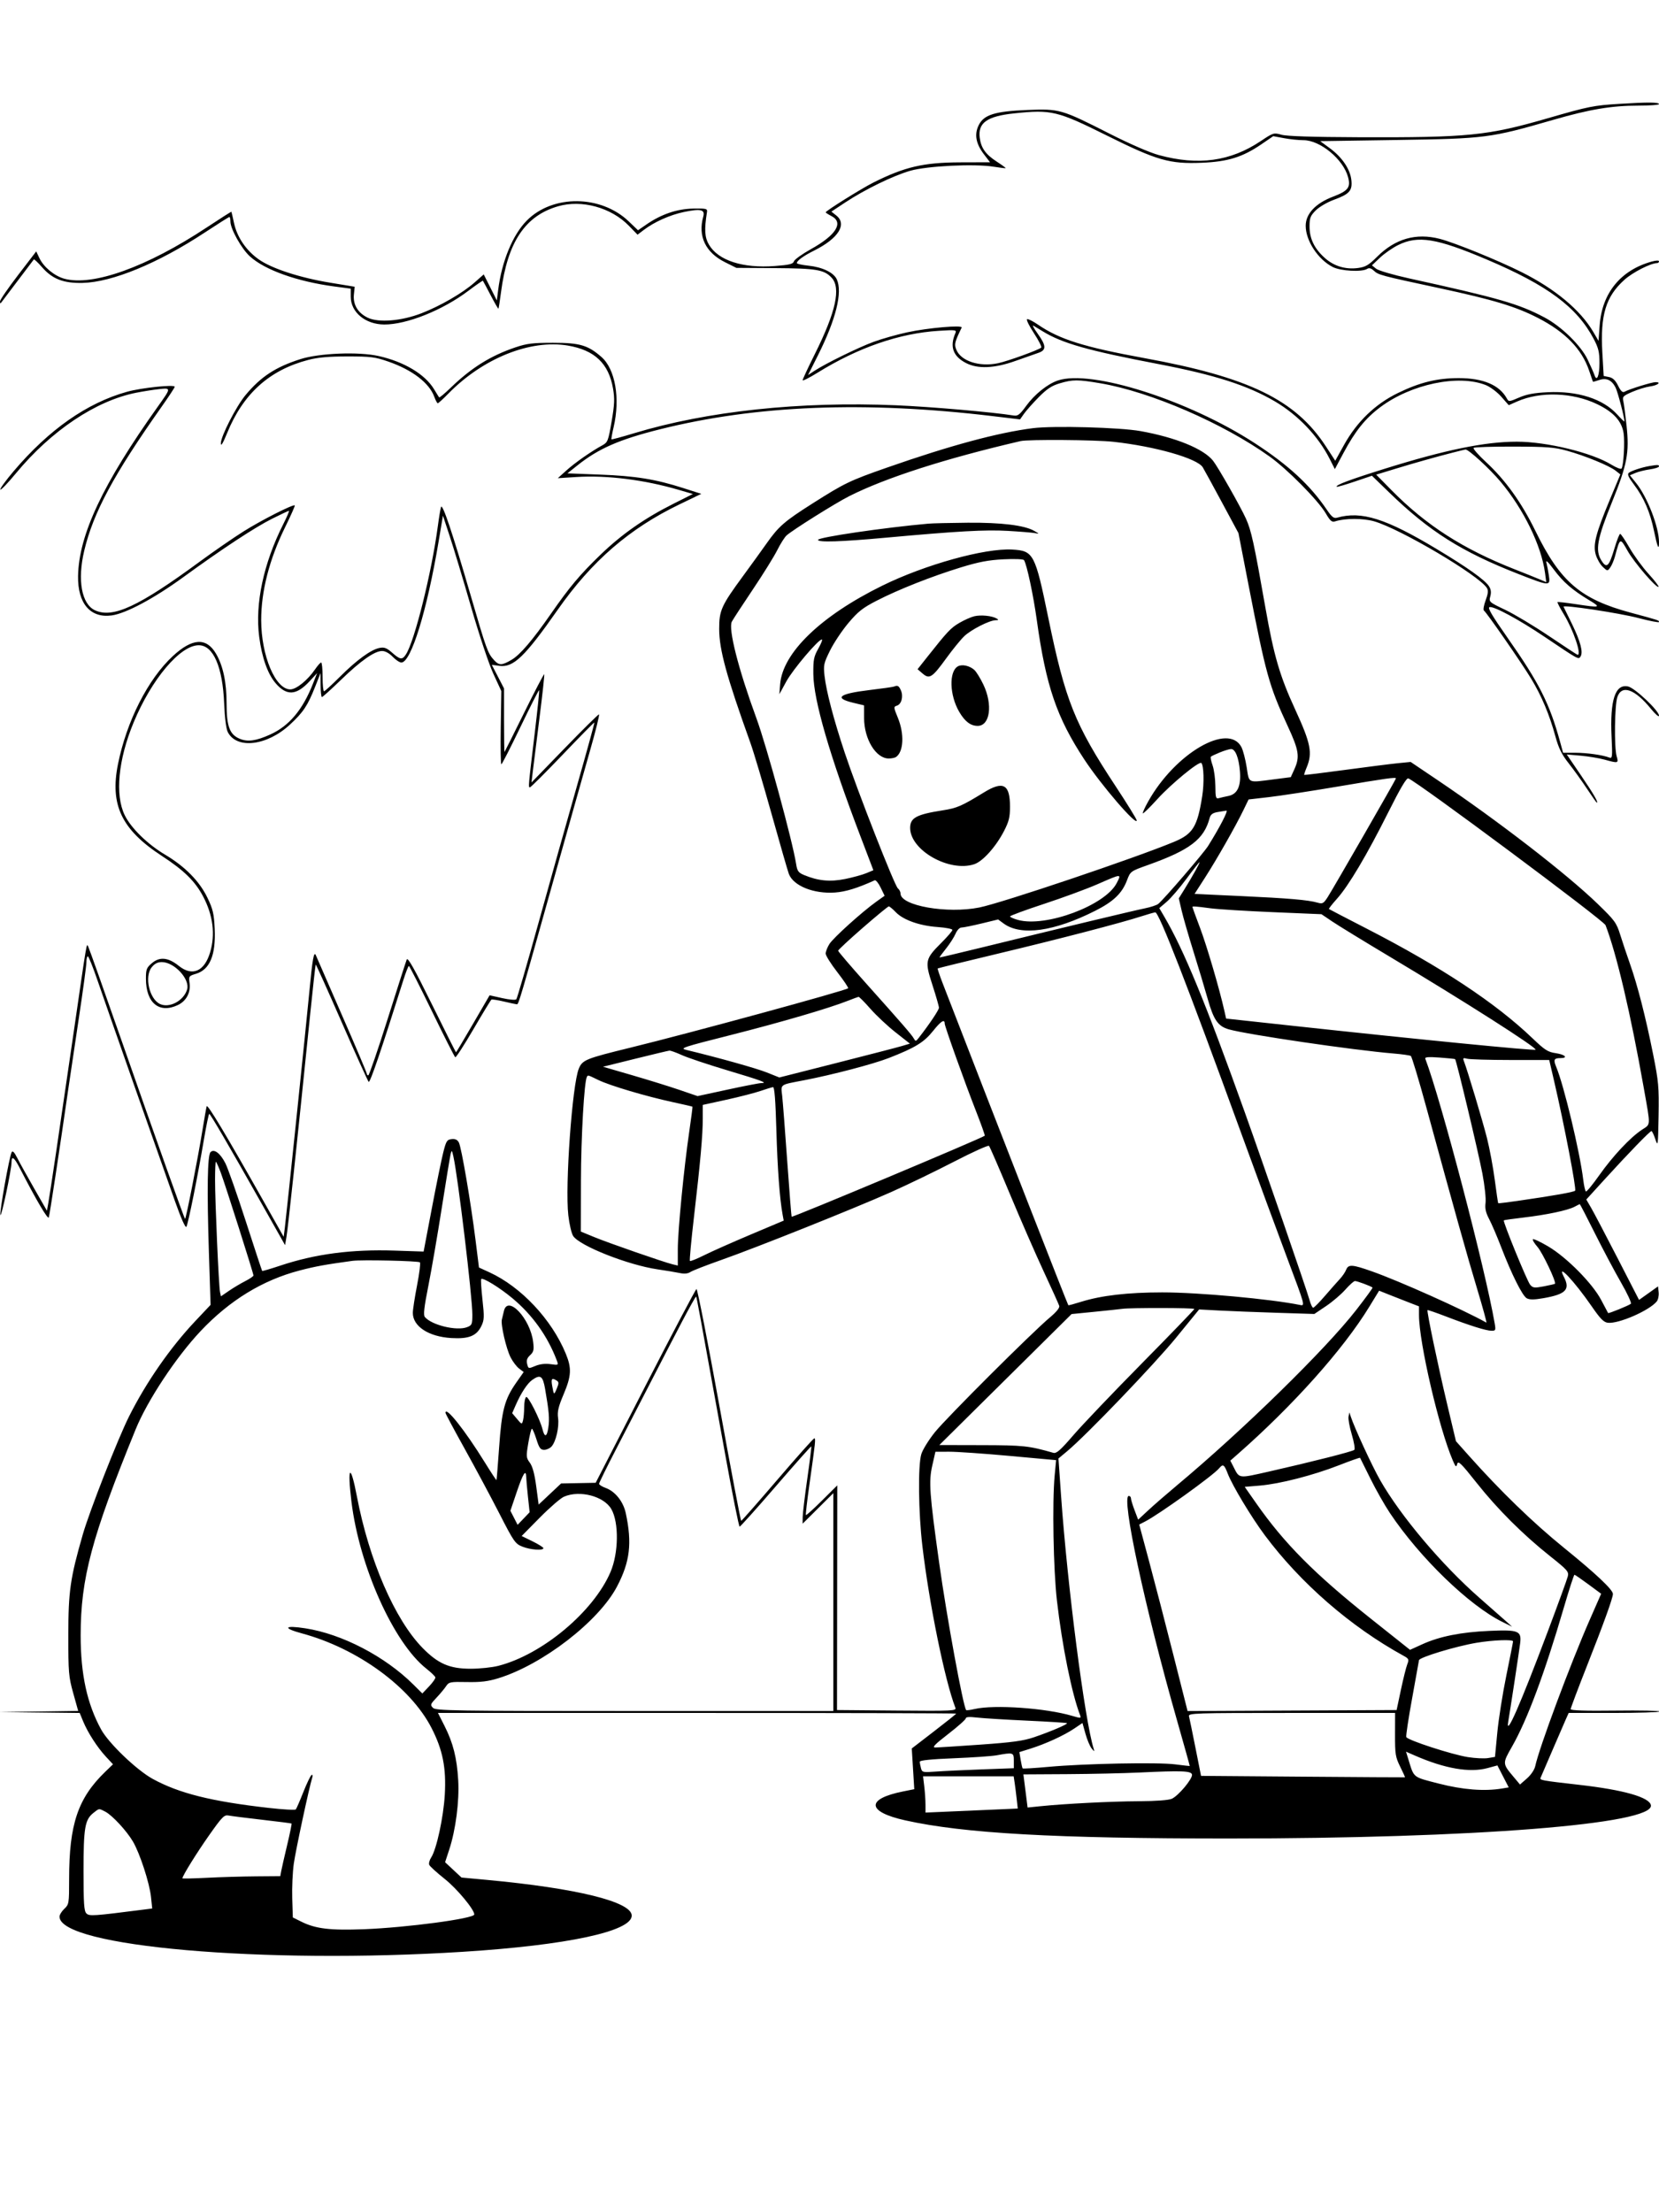 <svg xmlns="http://www.w3.org/2000/svg" width="864" height="1152" viewBox="0 0 864 1152" version="1.1">
	<path d="M 843.500 54.070 C 829.897 54.903, 827.436 55.396, 806.134 61.562 C 774.639 70.678, 764.735 71.672, 707.500 71.463 C 683.446 71.375, 670.135 70.944, 667.385 70.164 C 663.380 69.027, 663.098 69.112, 656.701 73.402 C 640.811 84.057, 624.108 86.368, 603.515 80.759 C 598.701 79.448, 588.311 74.926, 577.500 69.436 C 552.799 56.892, 551.750 56.591, 535.067 57.268 C 518.083 57.958, 512.371 59.744, 509.694 65.205 C 507.347 69.993, 508.221 74.827, 512.431 80.342 L 515.605 84.500 500.053 84.546 C 480.951 84.603, 471.082 86.904, 454.747 95.114 C 448.667 98.169, 430 109.833, 430 110.577 C 430 110.781, 431.350 111.647, 433 112.500 C 439.517 115.870, 435.488 122.412, 422.412 129.693 C 417.796 132.264, 413.772 135.144, 413.470 136.093 C 413.025 137.495, 411.157 137.952, 403.509 138.525 C 386.772 139.780, 374.069 135.658, 369.209 127.396 C 366.981 123.608, 366.735 119.567, 368.181 110.500 C 368.478 108.641, 367.973 108.509, 361 108.622 C 352.627 108.759, 344.450 111.531, 336.711 116.855 L 332.267 119.913 327.489 115.335 C 313.017 101.468, 287.920 101.214, 274.414 114.798 C 267.044 122.210, 261.347 135.978, 259.445 150.973 L 258.751 156.446 255.336 149.672 L 251.922 142.899 247.211 147.060 C 240.952 152.589, 229.349 159.321, 219.500 163.137 C 209.102 167.166, 197.231 168.153, 191.557 165.460 C 186.409 163.017, 183.775 158.641, 184.304 153.410 L 184.718 149.319 171.972 147.221 C 156.154 144.617, 141.574 139.868, 134.815 135.117 C 128.232 130.491, 123.476 123.540, 121.900 116.242 C 121.218 113.084, 120.596 110.397, 120.518 110.271 C 120.439 110.144, 114.644 113.832, 107.641 118.465 C 76.549 139.033, 48.328 149.187, 33.500 145.141 C 28.408 143.751, 22.745 139.089, 20.563 134.491 L 18.864 130.912 9.444 143.206 C 4.263 149.968, 0.018 156.138, 0.012 156.917 C 0.005 157.696, 0.163 158.146, 0.363 157.917 C 0.562 157.688, 4.449 152.550, 9 146.500 C 13.551 140.450, 17.432 135.318, 17.625 135.095 C 17.818 134.873, 19.789 136.751, 22.006 139.270 C 27.350 145.341, 33.116 147.554, 43 147.329 C 58.420 146.978, 82.286 137.132, 106.712 121.044 C 113.429 116.620, 119.167 113, 119.462 113 C 119.758 113, 120 114.053, 120 115.340 C 120 119.219, 125.801 129.588, 130.190 133.552 C 138.029 140.635, 154.811 146.607, 174.083 149.173 L 182.667 150.316 182.667 154.519 C 182.667 162.602, 190.293 168.931, 200.090 168.978 C 211.813 169.034, 230.453 161.580, 243.873 151.469 C 247.929 148.413, 251.362 146.045, 251.502 146.207 C 251.643 146.368, 253.458 149.767, 255.536 153.759 C 257.615 157.752, 259.432 160.901, 259.576 160.757 C 259.719 160.614, 260.338 156.672, 260.950 151.998 C 264.344 126.100, 273.443 112.416, 290.579 107.434 C 302.937 103.842, 318.249 108.035, 327.490 117.543 L 332.030 122.214 335.265 119.749 C 340.769 115.554, 348.938 111.905, 356.227 110.386 C 364.982 108.560, 367.289 109.120, 366.252 112.818 C 363.398 122.995, 367.419 131.459, 377.500 136.500 L 383.500 139.500 403.600 139.623 C 425.137 139.755, 429.180 140.434, 433.070 144.575 C 438.063 149.889, 435.334 162.384, 424.392 184.309 C 420.877 191.354, 418 197.520, 418 198.010 C 418 198.500, 421.490 196.737, 425.756 194.092 C 446.900 180.977, 468.423 173.542, 488.917 172.270 C 497.910 171.713, 498.297 171.772, 497.515 173.593 C 494.522 180.555, 496.362 185.613, 503.143 189.073 C 509.305 192.216, 517.906 191.845, 528.785 187.967 C 533.578 186.258, 538.962 184.366, 540.750 183.762 C 545.019 182.320, 544.946 180.055, 540.427 173.765 C 538.461 171.030, 537.449 169.144, 538.177 169.575 C 538.905 170.006, 541.075 171.325, 543 172.506 C 553.246 178.790, 566.507 182.542, 603.500 189.621 C 632.632 195.195, 649.868 200.730, 664 209.046 C 675.992 216.103, 686.495 227.122, 692.453 238.899 L 695.185 244.298 699.668 235.899 C 705.792 224.429, 711.083 217.846, 718.865 212.018 C 734.909 200.003, 759.583 194.848, 773.807 200.539 C 776.131 201.469, 779.769 204.203, 781.892 206.614 L 785.750 210.998 790.125 209.068 C 802.153 203.760, 818.960 204.318, 831.753 210.449 C 840.263 214.527, 844.623 219.306, 845.565 225.585 C 846.262 230.235, 845.572 242.265, 844.510 243.984 C 844.203 244.481, 841.825 243.580, 839.226 241.982 C 829.044 235.723, 805.582 230.016, 790 230.009 C 773.392 230.001, 752.688 234.244, 721 244.149 C 702.898 249.807, 695.317 252.656, 696.157 253.486 C 696.346 253.672, 700.550 252.455, 705.500 250.782 L 714.500 247.739 723.500 256.463 C 744.402 276.726, 761.172 287.313, 790.646 298.853 C 807.082 305.289, 807.464 305.310, 806.649 299.750 C 806.307 297.413, 805.729 294.375, 805.364 293 C 804.931 291.367, 806.260 292.596, 809.197 296.545 C 814.109 303.147, 818.807 307.223, 827.633 312.538 C 834.094 316.429, 833.580 316.577, 820.500 314.590 C 815.550 313.838, 811.339 313.371, 811.142 313.553 C 810.945 313.734, 812.444 316.615, 814.472 319.954 C 819.436 328.125, 823.803 341, 821.611 341 C 821.397 341, 814.759 336.648, 806.861 331.329 C 798.962 326.010, 788.643 319.822, 783.928 317.578 C 775.454 313.544, 775.366 313.464, 776.150 310.531 C 776.707 308.448, 776.491 306.872, 775.425 305.245 C 773.260 301.941, 764.258 295.537, 748.320 285.963 C 721.705 269.975, 709.091 265.997, 696.359 269.575 C 694.622 270.063, 693.598 269.263, 690.935 265.338 C 682.286 252.588, 670.987 242.162, 653.500 230.795 C 619.006 208.373, 568.346 192.254, 550.899 198.148 C 545.530 199.962, 538.757 205.392, 534.456 211.329 C 531.172 215.863, 530.075 216.723, 528 216.387 C 516.989 214.608, 485.044 211.830, 466.627 211.049 C 416.571 208.927, 368.206 214.092, 330.164 225.623 C 323.886 227.526, 318.615 228.948, 318.450 228.783 C 318.285 228.618, 318.784 225.787, 319.559 222.492 C 323.082 207.517, 320.446 192.232, 313.252 185.916 C 306.247 179.766, 301.937 178.500, 288 178.500 C 277.509 178.500, 274.375 178.879, 268.500 180.860 C 255.575 185.217, 245.552 191.459, 234.776 201.861 C 231.628 204.899, 228.894 207.186, 228.700 206.943 C 228.506 206.699, 227.333 204.813, 226.092 202.750 C 221.368 194.895, 210.479 188.367, 197.133 185.390 C 186.757 183.076, 166.267 183.887, 156.500 186.998 C 143.505 191.137, 135.872 196.134, 127.874 205.737 C 123.013 211.575, 114.994 227.238, 115.017 230.852 C 115.028 232.645, 116.086 230.917, 118.293 225.500 C 126.630 205.032, 140.306 192.699, 160.500 187.436 C 165.601 186.106, 171.161 185.611, 181 185.610 C 193.074 185.608, 195.320 185.893, 202.269 188.303 C 214.687 192.611, 223.579 199.428, 226.186 206.638 C 226.855 208.487, 227.666 210, 227.988 210 C 228.311 210, 230.808 207.719, 233.538 204.932 C 251.539 186.548, 276.171 176.655, 295.731 179.955 C 309.694 182.310, 317.031 189.295, 319.270 202.366 C 320.175 207.652, 320.046 210.619, 318.520 219.518 C 316.790 229.611, 316.491 230.379, 313.708 231.890 C 307.977 234.999, 299.456 240.954, 295 244.964 L 290.500 249.014 300 248.408 C 316.086 247.382, 335.535 249.822, 353.673 255.142 L 360.846 257.246 350.643 262.373 C 335.593 269.936, 323.726 278.239, 312.642 288.963 C 301.960 299.298, 296.680 305.586, 287.004 319.500 C 277.288 333.472, 270.870 340.984, 266.412 343.600 C 261.345 346.575, 259.894 346.599, 257.299 343.750 C 253.979 340.105, 253.358 338.384, 245.047 309.803 C 235.666 277.539, 230.431 261.929, 229.688 264 C 229.392 264.825, 228.642 269.325, 228.020 274 C 224.812 298.135, 215.931 333.853, 211.424 340.750 C 209.485 343.718, 208.442 343.595, 204.238 339.904 C 201.355 337.373, 200.144 336.920, 197.606 337.421 C 193.175 338.296, 185.671 343.769, 177 352.449 C 172.875 356.578, 169.162 359.966, 168.750 359.978 C 168.338 359.990, 168 356.625, 168 352.500 C 168 348.375, 167.662 345.003, 167.250 345.007 C 166.838 345.011, 165.429 346.586, 164.121 348.507 C 160.245 354.199, 154.326 359, 151.184 359 C 143.438 359, 136.049 341.452, 136.025 323 C 136.005 307.828, 140.258 291.290, 148.491 274.524 C 151.456 268.487, 153.719 263.386, 153.521 263.188 C 152.767 262.433, 136.086 270.903, 126.807 276.752 C 121.475 280.113, 111.263 287.163, 104.112 292.418 C 72.209 315.864, 58.855 322.080, 49.522 317.828 C 42.485 314.622, 40.213 302.097, 43.881 286.723 C 48.626 266.834, 59.171 247.224, 84.164 211.814 C 87.924 206.486, 91 201.806, 91 201.414 C 91 200.115, 73.627 201.930, 66.174 204.007 C 45.281 209.831, 25.544 223.657, 7.081 245.405 C 3.087 250.109, -0.028 254.395, 0.160 254.928 C 0.347 255.462, 4.024 251.639, 8.330 246.433 C 26.677 224.256, 49.906 208.689, 70.856 204.529 C 74.510 203.803, 79.904 202.954, 82.843 202.641 C 89.185 201.966, 89.188 201.924, 82.257 211.647 C 53.570 251.888, 41.007 278.570, 40.656 300 C 40.423 314.240, 47.067 322.004, 58.180 320.475 C 65.606 319.454, 80.213 311.645, 95.500 300.525 C 115.840 285.728, 132.761 274.597, 141.728 270.114 C 146.253 267.851, 150.196 266, 150.490 266 C 150.784 266, 149.418 269.192, 147.453 273.093 C 137.267 293.320, 132.763 314.401, 134.974 331.500 C 136.382 342.387, 139.392 350.929, 143.516 355.748 C 149.302 362.507, 154.342 362.209, 161.283 354.698 L 165.163 350.500 163.002 356 C 157.645 369.638, 150.582 378.037, 140.718 382.501 C 133.343 385.839, 128.994 386.442, 124.834 384.704 C 119.583 382.510, 118 378.248, 118 366.309 C 118 355.278, 116.170 346.674, 112.486 340.387 C 107.489 331.859, 100.148 332.265, 90.034 341.629 C 77.075 353.627, 65.954 375.523, 61.446 397.914 C 57.164 419.185, 63.328 432.061, 84.342 445.747 C 95.820 453.222, 101.635 458.937, 105.792 466.825 C 110.952 476.617, 112.199 486.600, 109.427 495.934 C 106.471 505.887, 100.137 508.615, 93.104 502.964 C 87.643 498.574, 83.217 498.105, 79.195 501.490 C 76.322 503.907, 76 504.727, 76 509.621 C 76 522.281, 82.908 527.985, 92.643 523.365 C 97.019 521.288, 99.379 516.862, 98.722 511.962 C 98.242 508.382, 98.361 508.209, 102.062 507.100 C 109.294 504.933, 112.439 497.361, 111.809 483.638 C 111.451 475.827, 110.902 473.483, 108.032 467.500 C 103.913 458.910, 96.342 451.209, 85.980 445.066 C 76.866 439.664, 68.226 431.215, 64.950 424.500 C 59.801 413.947, 61.559 395.615, 69.578 376.243 C 78.919 353.677, 93.823 336, 103.509 336 C 111.081 336, 115.966 347.252, 116.750 366.500 C 117.051 373.885, 117.777 379.551, 118.636 381.233 C 123.264 390.283, 139.073 388.382, 151 377.340 C 157.910 370.942, 160.253 367.423, 164.111 357.647 L 166.931 350.500 166.966 356.750 C 166.985 360.188, 167.293 363, 167.652 363 C 168.010 363, 172.482 358.958, 177.588 354.019 C 187.932 344.012, 195.080 339, 199.009 339 C 200.611 339, 202.740 340.163, 204.500 342 C 206.081 343.650, 208.118 345, 209.028 345 C 214.072 345, 222.363 318.095, 228.402 282.135 L 230.684 268.547 234.314 279.524 C 236.310 285.561, 241.284 302.055, 245.366 316.177 C 249.495 330.463, 254.628 345.851, 256.936 350.861 L 261.085 359.867 260.792 378.935 C 260.632 389.422, 260.771 398.002, 261.103 398.001 C 261.435 398, 265.915 389.242, 271.058 378.538 C 276.202 367.834, 280.570 359.237, 280.766 359.433 C 280.962 359.629, 279.969 369.399, 278.559 381.145 C 275.064 410.254, 275.087 410, 275.992 410 C 276.433 410, 284.107 402.342, 293.046 392.982 C 301.985 383.623, 309.414 376.085, 309.555 376.232 C 309.697 376.380, 305.646 391.125, 300.553 409 C 295.461 426.875, 286.426 459.050, 280.477 480.500 C 274.528 501.950, 269.322 519.893, 268.908 520.372 C 268.485 520.862, 265.265 520.597, 261.569 519.768 L 254.984 518.290 246.350 533.145 C 241.601 541.315, 237.612 548, 237.485 548 C 237.359 548, 231.696 536.715, 224.902 522.922 C 215.749 504.341, 212.360 498.318, 211.819 499.672 C 211.417 500.677, 206.930 514.663, 201.847 530.750 C 196.764 546.837, 192.244 560, 191.802 560 C 191.361 560, 191 559.584, 191 559.075 C 191 558.566, 185.228 544.953, 178.173 528.825 C 171.119 512.696, 164.976 498.600, 164.523 497.500 C 163.486 494.982, 162.710 499.345, 161.052 517 C 159.568 532.808, 149.172 632.880, 148.349 639.283 L 147.734 644.067 137.701 626.283 C 117.777 590.966, 108.046 574.722, 107.636 576.098 C 107.407 576.869, 106.458 582.225, 105.527 588 C 103.122 602.929, 96.807 635.140, 96.371 634.705 C 95.813 634.146, 81.065 592.728, 63.006 541 C 54.077 515.425, 46.412 493.838, 45.973 493.029 C 45.006 491.250, 45.617 487.644, 38.013 540 C 30.717 590.231, 26.126 621.129, 25.160 626.489 L 24.441 630.478 17.857 618.989 C 14.235 612.670, 10.261 605.508, 9.025 603.072 C 7.415 599.899, 6.570 599.049, 6.042 600.072 C 4.860 602.364, -0.214 630.663, 0.197 632.672 C 0.595 634.614, 6.002 609.066, 6.001 605.250 C 6 601.646, 7.386 602.617, 10.284 608.250 C 18.868 624.935, 24.952 635.276, 25.412 633.965 C 25.866 632.671, 31.017 598.753, 35.506 567.500 C 36.375 561.450, 38.867 544.709, 41.043 530.298 C 43.219 515.886, 45 502.724, 45 501.048 C 45 499.371, 45.337 498.003, 45.750 498.006 C 46.163 498.010, 48.461 503.747, 50.858 510.756 C 55.092 523.135, 80.441 595.384, 91.061 625.338 C 94.389 634.725, 96.603 639.674, 97.087 638.809 C 98.026 637.131, 103.003 612.357, 106.139 593.750 C 107.414 586.188, 108.691 580.017, 108.978 580.037 C 109.583 580.081, 119.191 596.545, 136.354 626.950 L 148.462 648.400 149.157 644.326 C 150.022 639.259, 154.441 597.803, 161.554 528.007 C 162.983 513.986, 164.272 502.395, 164.418 502.249 C 164.564 502.103, 170.641 515.600, 177.922 532.242 C 185.204 548.884, 191.537 562.889, 191.995 563.365 C 192.698 564.093, 198.338 547.551, 210.106 510.250 C 211.364 506.262, 212.643 503.009, 212.947 503.020 C 213.251 503.032, 218.649 513.634, 224.942 526.580 C 231.235 539.527, 236.702 550.316, 237.091 550.556 C 237.479 550.796, 241.740 544.226, 246.558 535.956 C 251.377 527.687, 255.597 520.749, 255.936 520.539 C 256.275 520.330, 259.241 520.791, 262.526 521.564 C 265.812 522.336, 268.818 522.976, 269.208 522.984 C 270.091 523.004, 270.781 520.661, 287.928 459.500 C 295.638 432, 304.364 401.063, 307.321 390.750 C 310.277 380.438, 312.358 372, 311.944 372 C 311.531 372, 303.453 379.982, 293.994 389.738 L 276.797 407.476 277.504 401.488 C 277.892 398.195, 279.468 385.600, 281.004 373.500 C 282.540 361.400, 283.632 351.326, 283.430 351.114 C 283.227 350.902, 278.550 359.862, 273.037 371.025 C 267.523 382.188, 262.897 391.437, 262.756 391.578 C 262.615 391.719, 262.500 384.334, 262.500 375.167 L 262.500 358.500 259.318 352.354 L 256.136 346.209 260.073 346.737 C 267.386 347.717, 273.281 342.048, 290.475 317.500 C 308.226 292.156, 327.805 275.215, 353.867 262.650 L 365.235 257.169 355.867 254.169 C 341.405 249.538, 330.989 247.852, 312.500 247.148 L 295.500 246.500 300.845 242.246 C 311.733 233.580, 322.587 228.839, 343.574 223.583 C 393.880 210.982, 450.406 208.731, 516.867 216.680 L 531.234 218.399 533.306 215.449 C 534.446 213.827, 537.881 209.960, 540.939 206.855 C 545.243 202.486, 547.728 200.847, 551.932 199.605 C 558.703 197.604, 561.299 197.603, 573.074 199.594 C 599.116 203.999, 637.033 220.416, 661.266 237.780 C 670.536 244.422, 686.502 260.587, 690.455 267.333 C 692.810 271.351, 693.636 272.046, 695.392 271.481 C 700.517 269.831, 709.886 269.824, 715.622 271.466 C 729.265 275.372, 770.306 299.645, 774.386 306.221 C 775.179 307.500, 775.005 309.151, 773.708 312.650 C 772.748 315.240, 772.343 317.616, 772.807 317.929 C 774.182 318.859, 792.281 344.956, 797.407 353.399 C 802.848 362.363, 806.937 372.094, 810.060 383.509 C 811.740 389.654, 813.339 392.886, 816.977 397.500 C 819.580 400.800, 823.866 406.762, 826.501 410.750 C 829.137 414.738, 831.438 418, 831.615 418 C 832.593 418, 829.874 413.312, 823.316 403.687 L 815.948 392.874 823.224 393.517 C 827.226 393.871, 832.819 394.800, 835.654 395.580 C 842.860 397.565, 843.010 397.522, 841.930 393.757 C 840.612 389.159, 840.881 367.181, 842.306 363 C 844.566 356.373, 851.394 358.772, 859.848 369.165 C 862.143 371.986, 864 373.563, 864 372.690 C 864 370.113, 851.464 358.261, 847.914 357.481 C 841.185 356.003, 838.389 364.560, 839.305 383.827 C 839.794 394.129, 839.692 395.095, 838.172 394.508 C 834.671 393.155, 826.483 392, 820.391 392 L 814.056 392 812.475 386.250 C 806.975 366.249, 801.566 355.551, 785.043 332 C 776.915 320.414, 774.572 316.410, 775.764 316.142 C 778.081 315.622, 791.101 322.661, 804.480 331.667 C 822.312 343.672, 822.047 343.526, 823.120 341.900 C 824.589 339.671, 823.152 334.150, 818.719 325 C 816.454 320.325, 814.461 316.259, 814.288 315.964 C 813.574 314.738, 843.319 319.216, 853.250 321.829 C 859.163 323.384, 864 324.315, 864 323.896 C 864 323.015, 864.076 323.040, 849.215 319.033 C 823.134 312, 812.586 302.949, 799.646 276.500 C 792.335 261.557, 784.036 249.998, 773.842 240.560 C 769.919 236.928, 767.038 233.629, 767.438 233.228 C 767.839 232.828, 777.241 232.526, 788.333 232.558 C 805.733 232.608, 809.553 232.908, 816.175 234.748 C 825.600 237.366, 838.080 242.488, 841.404 245.103 L 843.876 247.048 838.369 260.274 C 831.004 277.963, 829.540 283.732, 831.098 288.933 C 831.756 291.130, 833.390 293.957, 834.728 295.214 C 837.131 297.472, 837.179 297.476, 838.601 295.531 C 839.393 294.448, 840.514 291.804, 841.092 289.657 C 843.729 279.865, 843.717 279.870, 847.650 286.850 C 851.085 292.946, 862.789 306.544, 863.763 305.570 C 864.029 305.304, 861.670 302.255, 858.521 298.793 C 855.372 295.332, 850.929 289.242, 848.647 285.261 C 846.366 281.279, 844.175 278.016, 843.779 278.011 C 843.382 278.005, 842.088 281.262, 840.904 285.250 C 837.978 295.102, 836.764 296.271, 834.010 291.892 C 830.695 286.621, 831.780 280.605, 839.478 261.591 C 847.445 241.913, 848.613 235.791, 847.101 221.652 C 846.504 216.068, 845.749 210.335, 845.422 208.910 C 844.881 206.553, 845.305 206.115, 850.142 204.034 C 853.064 202.777, 857.164 201.519, 859.252 201.239 C 863.229 200.706, 865.494 199, 862.224 199 C 860.251 199, 848.559 202.611, 846.070 203.989 C 845.031 204.565, 844.108 203.704, 842.691 200.839 C 841.307 198.043, 839.935 196.737, 837.965 196.343 L 835.189 195.788 834.493 183.644 C 833.370 164.043, 836.284 154.425, 845.993 145.696 C 850.329 141.798, 859.733 137, 863.038 137 C 863.567 137, 864 136.586, 864 136.081 C 864 135.542, 862.448 135.589, 860.250 136.195 C 844.105 140.645, 834.357 152.535, 833.110 169.296 L 832.500 177.500 829.726 172.781 C 823.034 161.396, 809.919 150.469, 792.429 141.705 C 780.189 135.572, 757.479 126.338, 749.792 124.368 C 737.454 121.207, 726.647 124.297, 717.215 133.682 C 712.763 138.111, 711.181 139.040, 707.189 139.569 C 700.688 140.432, 694.650 138.582, 689.871 134.264 C 684.469 129.384, 682 124.263, 682 117.940 C 682 113.472, 682.426 112.374, 685.258 109.542 C 687.066 107.734, 691.272 105.279, 694.708 104.026 C 702.822 101.068, 704.403 99.271, 703.778 93.722 C 703.141 88.071, 698.942 81.861, 692.624 77.226 L 687.545 73.500 727.522 72.893 C 773.829 72.190, 776.055 71.904, 808.943 62.406 C 827.999 56.903, 839.333 55.009, 853.250 55.004 C 859.163 55.002, 864 54.648, 864 54.217 C 864 53.203, 858.335 53.162, 843.500 54.070 M 528.137 59.043 C 514.047 60.520, 509.197 63.979, 510.247 71.806 C 510.960 77.123, 513.325 80.419, 519.117 84.173 C 521.802 85.912, 523.886 87.439, 523.749 87.565 C 523.612 87.692, 520.800 87.353, 517.500 86.813 C 507.593 85.192, 482.780 86.405, 474 88.941 C 465.114 91.507, 450.359 98.696, 440.239 105.391 L 432.978 110.195 435.489 112.170 C 441.314 116.752, 436.675 124.144, 424 130.479 C 418.403 133.277, 415 135.747, 415 137.013 C 415 137.399, 417.706 137.998, 421.012 138.343 C 428.322 139.107, 434.194 141.936, 435.803 145.467 C 438.874 152.207, 435.359 166.351, 425.953 185.093 L 420.829 195.305 424.164 193.110 C 429.957 189.299, 446.940 180.972, 454.928 178.027 C 459.155 176.468, 467.045 174.233, 472.460 173.059 C 483.287 170.714, 501.541 169.125, 500.834 170.590 C 497.145 178.229, 496.885 179.308, 498.050 182.121 C 500.533 188.115, 510.174 191.201, 519.901 189.115 C 524.906 188.041, 540.705 182.326, 542.249 181.031 C 542.661 180.685, 540.948 177.283, 538.444 173.470 C 535.939 169.656, 534.349 166.384, 534.911 166.196 C 535.472 166.009, 538 167.280, 540.528 169.019 C 551.700 176.706, 564.480 180.730, 596 186.487 C 650.422 196.427, 674.670 208.203, 690.445 232.355 L 695.391 239.926 699.945 231.725 C 706.707 219.551, 716.227 210.391, 728.112 204.623 C 739.504 199.095, 748.487 196.900, 759.713 196.900 C 772.374 196.900, 780.855 200.470, 784.707 207.422 C 785.748 209.300, 785.895 209.291, 791.136 207.021 C 795.079 205.313, 799.017 204.579, 806 204.248 C 821.784 203.500, 834.898 207.717, 842.313 215.925 C 844.341 218.170, 846 219.756, 846 219.450 C 846 217.354, 842.498 203.993, 841.368 201.780 C 839.371 197.867, 836.560 196.609, 832.767 197.931 C 831.067 198.524, 829.630 198.894, 829.575 198.755 C 829.519 198.615, 828.635 196.025, 827.610 193 C 823.801 181.764, 815.170 172.871, 801 165.584 C 789.387 159.611, 777.691 156.078, 749.500 150.027 C 718.928 143.465, 717.900 143.191, 715.485 140.957 C 714.073 139.651, 713.024 139.374, 711.985 140.031 C 709.249 141.760, 698.216 141.151, 694.082 139.042 C 686.420 135.133, 680 125.344, 680 117.568 C 680 111.358, 685.118 105.894, 694.178 102.432 C 702.136 99.391, 703.511 97.610, 702.059 92.219 C 699.558 82.929, 687.549 73, 678.816 73 C 676.369 73, 671.832 72.531, 668.733 71.958 L 663.099 70.917 656.936 75.124 C 647.104 81.835, 639.476 84.206, 625.930 84.760 C 609.115 85.448, 602.608 83.585, 576.500 70.603 C 550.566 57.708, 547.613 57.002, 528.137 59.043 M 728.087 127.644 C 725.169 129.098, 720.918 132.062, 718.641 134.230 L 714.500 138.172 716.648 139.914 C 717.841 140.881, 725.403 143.108, 733.648 144.922 C 780.838 155.299, 790.871 158.190, 804.318 165.282 C 813.157 169.945, 823.363 179.915, 826.871 187.315 C 828.483 190.717, 830.069 194.316, 830.394 195.313 C 831.604 199.022, 833 195.663, 833 189.043 C 833 183.392, 832.484 181.221, 830.029 176.555 C 821.286 159.935, 806.039 148.605, 774.289 135.134 C 748.143 124.041, 738.466 122.472, 728.087 127.644 M 537.985 222.965 C 519.705 225.277, 494.840 231.990, 462 243.479 C 442.511 250.298, 439.910 251.549, 423.234 262.128 C 408.538 271.451, 405.503 274.090, 399.227 283 C 396.709 286.575, 391.181 294.225, 386.943 300 C 375.669 315.362, 374.532 317.885, 374.550 327.500 C 374.570 338.391, 378.334 352.125, 390.857 387 C 392.536 391.675, 397.494 408.325, 401.874 424 C 406.255 439.675, 410.292 453.678, 410.845 455.119 C 413.232 461.335, 423.807 465.572, 434.925 464.768 C 440.466 464.368, 446.449 462.525, 455.540 458.417 C 456.112 458.159, 457.508 459.863, 458.642 462.204 L 460.704 466.461 456.467 469.480 C 448.985 474.812, 433.925 488.401, 431.932 491.618 C 430.869 493.333, 430 495.564, 430 496.577 C 430 497.589, 432.743 501.956, 436.095 506.280 C 439.447 510.605, 441.967 514.366, 441.696 514.638 C 440.496 515.837, 359.560 537.911, 328.377 545.543 C 305.060 551.250, 303.337 551.948, 301.456 556.450 C 298.007 564.706, 294.220 617.557, 295.980 632.882 C 296.509 637.491, 297.640 642.328, 298.493 643.630 C 301.877 648.795, 327.132 658.772, 342.500 661.016 C 346.900 661.658, 352.095 662.521, 354.045 662.934 C 356.410 663.434, 358.242 663.253, 359.545 662.392 C 360.620 661.682, 367.838 658.869, 375.585 656.141 C 394.122 649.613, 444.459 629.494, 464 620.802 C 472.525 617.011, 487.330 609.857, 496.900 604.904 C 506.470 599.952, 514.644 596.260, 515.064 596.700 C 515.484 597.140, 520.328 608.300, 525.829 621.500 C 531.329 634.700, 539.285 652.925, 543.507 662 C 547.730 671.075, 551.396 679.194, 551.655 680.041 C 551.951 681.013, 550.162 683.223, 546.812 686.024 C 537.600 693.728, 493.045 738.176, 486.926 745.767 C 483.704 749.764, 480.501 754.939, 479.809 757.267 C 478.027 763.256, 478.309 787.508, 480.363 805 C 483.886 834.993, 492.070 875.138, 497.542 889.264 C 498.187 890.931, 496.490 891.014, 467.065 890.764 L 435.905 890.500 435.976 832 L 436.046 773.501 428.053 781.447 C 423.657 785.818, 419.901 789.192, 419.708 788.947 C 419.514 788.701, 420.342 781.525, 421.547 773 C 424.727 750.513, 424.886 749, 424.067 749 C 423.658 749, 415.038 758.671, 404.912 770.490 C 394.785 782.310, 386.275 791.983, 386 791.986 C 385.725 791.990, 380.570 764.762, 374.545 731.481 C 368.519 698.200, 363.202 671.099, 362.729 671.257 C 362.255 671.415, 350.249 694.181, 336.048 721.849 L 310.227 772.154 301.224 772.327 L 292.221 772.501 286.374 778 L 280.526 783.500 279.262 774 C 278.397 767.507, 277.346 763.617, 275.940 761.711 C 274.001 759.083, 273.955 758.492, 275.136 751.461 C 275.826 747.358, 276.670 744, 277.012 744 C 277.355 744, 278.415 746.475, 279.368 749.500 C 280.807 754.064, 281.492 755, 283.396 755 C 284.658 755, 286.393 754.212, 287.252 753.250 C 289.562 750.662, 291.286 743.102, 290.640 738.392 C 290.189 735.101, 290.777 732.597, 293.537 726.052 C 297.580 716.467, 297.790 712.536, 294.667 704.945 C 287.321 687.089, 271.365 670.092, 254.850 662.531 L 249.446 660.057 247.659 645.779 C 245.178 625.959, 240.305 597.439, 238.973 594.950 C 238.191 593.489, 237.076 592.971, 235.183 593.190 C 232.765 593.469, 232.332 594.174, 230.799 600.310 C 229.863 604.056, 227.190 617.161, 224.859 629.431 L 220.620 651.742 205.560 651.244 C 183.014 650.498, 164.073 652.998, 145.734 659.142 C 140.821 660.788, 136.678 661.992, 136.527 661.818 C 136.377 661.643, 132.546 650.025, 128.016 636 C 123.486 621.975, 118.704 608.379, 117.391 605.786 C 114.724 600.522, 111.503 598.098, 109.643 599.955 C 108.036 601.557, 107.744 619.410, 108.789 652 L 109.671 679.500 101.653 688 C 88.632 701.803, 76.160 719.763, 67.210 737.597 C 61.422 749.130, 46.647 786.819, 43.138 799 C 36.578 821.776, 35.589 828.648, 35.580 851.500 C 35.573 871.021, 35.753 873.150, 38.147 881.730 L 40.722 890.960 20.111 891.252 L -0.500 891.543 20.500 891.775 L 41.500 892.007 43.293 896.368 C 45.705 902.235, 50.700 909.982, 55.173 914.794 L 58.845 918.745 54.828 922.623 C 40.595 936.362, 36 949.975, 36 978.398 C 36 991.242, 35.923 991.724, 33.500 994 C 32.125 995.292, 31 997.130, 31 998.085 C 31 1013.662, 137.387 1022.936, 241 1016.392 C 295.352 1012.959, 329 1005.755, 329 997.550 C 329 990.338, 300.354 983.280, 253.425 978.929 L 240.350 977.716 236.076 973.730 L 231.803 969.744 233.955 963.186 C 237.339 952.880, 239.277 937.880, 238.632 927 C 237.943 915.378, 235.979 907.601, 231.498 898.750 L 228.081 892 363.040 892 C 437.268 892, 498 892.154, 498 892.342 C 498 892.530, 492.791 896.692, 486.424 901.592 L 474.848 910.500 475.499 921.105 L 476.150 931.710 470.325 932.878 C 450.864 936.780, 451.367 943.472, 471.457 947.942 C 501.980 954.734, 549.463 957.394, 640 957.386 C 767.221 957.374, 861.600 949.929, 859.784 940.048 C 859.022 935.899, 845.568 932.074, 822.500 929.448 C 802.435 927.164, 801.761 927.038, 802.365 925.689 C 802.658 925.035, 805.406 918.650, 808.471 911.500 C 811.537 904.350, 814.703 897.038, 815.506 895.250 L 816.968 892 840.425 892 C 853.326 892, 864.091 891.663, 864.347 891.250 C 864.602 890.837, 854.279 890.628, 841.406 890.785 C 825.555 890.978, 818 890.732, 818 890.021 C 818 889.444, 821.861 879.191, 826.581 867.236 C 835.186 845.436, 840 832.098, 840 830.051 C 840 827.828, 831.209 819.540, 814.428 805.942 C 798.421 792.970, 781.440 776.517, 764.878 757.931 L 758.255 750.500 753.619 731 C 748.857 710.974, 742.959 682.712, 743.441 682.228 C 743.590 682.078, 747.939 683.578, 753.106 685.562 C 765.463 690.307, 773.964 692.971, 776.795 692.987 C 778.897 692.999, 779.036 692.684, 778.445 689.250 C 773.536 660.760, 750.504 572.893, 742.289 551.321 C 741.957 550.449, 743.879 550.289, 749.670 550.708 C 753.977 551.019, 757.643 551.392, 757.817 551.537 C 758.483 552.091, 769.974 600.263, 772.027 611.110 C 773.213 617.375, 773.952 624.249, 773.668 626.387 C 773.285 629.278, 773.772 631.456, 775.568 634.887 C 776.897 637.424, 779.625 643.775, 781.631 649 C 787.210 663.530, 792.860 674.855, 795.136 676.073 C 796.635 676.875, 798.966 676.863, 803.755 676.029 C 815.499 673.984, 817.876 671.528, 814.474 664.950 C 810.384 657.040, 819.909 667.144, 829.065 680.427 C 833.419 686.743, 835.222 688.570, 837.350 688.820 C 842.904 689.473, 858.896 682.513, 862.818 677.736 C 863.543 676.853, 863.993 674.723, 863.818 673.003 L 863.500 669.876 858.556 673.401 L 853.611 676.925 842.445 655.213 C 836.303 643.271, 830.121 631.506, 828.707 629.069 L 826.135 624.639 835.762 614.069 C 848.062 600.566, 859.275 589, 860.067 589 C 860.406 589, 861.317 590.913, 862.092 593.250 C 863.434 597.300, 863.513 596.727, 863.776 581.049 C 864.028 566.006, 863.785 563.267, 860.943 549.049 C 857.069 529.676, 852.817 513.051, 848.910 502 C 847.258 497.325, 844.957 490.463, 843.798 486.751 C 841.851 480.514, 840.963 479.297, 832.095 470.715 C 815.971 455.109, 780.434 427.642, 748.576 406.163 L 734.653 396.776 728.076 397.429 C 724.459 397.789, 712.050 399.359, 700.500 400.920 C 688.950 402.480, 679.382 403.656, 679.237 403.532 C 679.092 403.408, 679.655 401.677, 680.487 399.686 C 683.651 392.112, 682.664 387.127, 674.476 369.351 C 666.523 352.083, 663.411 341.437, 659.029 316.500 C 653.120 282.873, 651.661 276.209, 648.848 270 C 646.010 263.735, 634.312 243.160, 631.748 239.925 C 626.837 233.726, 612.317 227.791, 594 224.495 C 583.247 222.559, 548.664 221.615, 537.985 222.965 M 531.500 229.697 C 492.339 238.794, 461.270 248.781, 442.229 258.393 C 435.130 261.976, 412.800 275.976, 409.641 278.824 C 408.618 279.746, 406.432 283.200, 404.783 286.500 C 403.134 289.800, 397.402 299.025, 392.045 307 C 386.689 314.975, 381.780 322.497, 381.137 323.715 C 379.187 327.409, 384.528 348.412, 393.925 374 C 399.305 388.651, 412.733 437.903, 414.608 449.862 C 415.197 453.622, 415.767 454.423, 418.738 455.664 C 426.054 458.721, 432.325 459.326, 440.152 457.729 C 444.206 456.903, 449.171 455.537, 451.186 454.696 L 454.850 453.165 448.053 435.332 C 432.024 393.278, 423.705 364.611, 423.579 351 C 423.510 343.547, 423.830 341.915, 426.180 337.750 C 427.653 335.137, 428.478 333, 428.013 333 C 426.147 333, 412.914 348.638, 409.516 354.860 L 405.889 361.500 406.291 356.325 C 407.561 339.945, 427.478 320.726, 459.500 304.979 C 481.801 294.012, 512.902 285.373, 527.176 286.180 C 538.299 286.808, 539.073 288.281, 546.008 322 C 554.838 364.934, 559.735 377.157, 581.070 409.516 C 587.081 418.634, 592 426.607, 592 427.234 C 592 430.362, 573.482 408.825, 564.715 395.500 C 550.335 373.645, 544.725 357.204, 539.976 323 C 538.152 309.860, 534.794 294.094, 533.309 291.691 C 532.973 291.148, 528.452 290.964, 522.614 291.256 C 514.823 291.645, 509.743 292.607, 500.500 295.440 C 485.338 300.089, 468.040 306.921, 456.685 312.747 C 449.298 316.537, 446.898 318.423, 441.872 324.385 C 438.573 328.298, 434.268 334.746, 432.304 338.712 C 428.997 345.391, 428.783 346.369, 429.413 351.938 C 430.335 360.082, 434.139 374.555, 439.942 392 C 446.543 411.842, 465.901 461.245, 467.610 462.610 C 468.375 463.221, 469 464.448, 469 465.337 C 469 471.661, 493.244 475.937, 510.025 472.574 C 521.786 470.216, 591.372 446.758, 611.471 438.375 C 621.281 434.283, 623.593 430.523, 626.118 414.550 C 627.183 407.808, 626.939 398.606, 625.661 397.327 C 624.539 396.206, 610.006 408.143, 602.728 416.164 C 598.830 420.460, 595.442 423.776, 595.199 423.533 C 594.956 423.290, 596.220 420.483, 598.008 417.296 C 612.090 392.188, 639.820 376.082, 646.552 389.101 C 647.387 390.715, 648.606 395.403, 649.260 399.518 C 650.627 408.105, 649.547 407.618, 663.296 405.855 L 672.228 404.709 674.092 400.605 C 677.024 394.149, 676.500 390.746, 670.629 378.084 C 660.912 357.129, 659.272 351.199, 650.020 303.553 L 644.981 277.605 636.345 261.553 C 631.595 252.724, 627.114 244.526, 626.387 243.335 C 623.559 238.703, 601.531 232.426, 579.789 230.058 C 570.332 229.028, 535.501 228.767, 531.500 229.697 M 757 235.591 C 747.471 238.034, 736.839 241.029, 726.609 244.152 L 716.719 247.173 724.609 255.187 C 742.666 273.526, 761.970 285.920, 789 296.528 C 793.675 298.363, 799.253 300.603, 801.396 301.507 L 805.292 303.149 804.638 298.324 C 802.704 284.065, 793.524 265.232, 781.500 250.854 C 775.828 244.072, 764.715 233.893, 763.198 234.091 C 762.814 234.141, 760.025 234.816, 757 235.591 M 859 242.692 C 855.145 243.339, 849.633 245.155, 848.287 246.222 C 847.381 246.940, 848.069 248.501, 851 252.384 C 856.143 259.196, 859.374 266.673, 861.391 276.432 C 863.182 285.093, 864 286.958, 864 282.377 C 864 274.486, 857.926 258.794, 852.051 251.506 L 848.831 247.513 851.666 246.303 C 853.225 245.637, 856.638 244.789, 859.250 244.417 C 861.862 244.046, 864 243.350, 864 242.871 C 864 241.981, 863.373 241.958, 859 242.692 M 483.500 272.691 C 460.520 274.727, 426 279.796, 426 281.134 C 426 282.513, 437.838 282.139, 461 280.028 C 498.906 276.573, 513.219 275.775, 525 276.462 C 531.325 276.831, 537.625 277.351, 539 277.618 C 541.379 278.080, 541.360 278.023, 538.603 276.443 C 533.538 273.539, 521.483 272.062, 504 272.203 C 494.925 272.276, 485.700 272.496, 483.500 272.691 M 507.332 320.929 C 505.590 321.361, 502.115 322.915, 499.610 324.382 C 495.151 326.996, 493.436 328.815, 483.008 341.995 L 477.869 348.491 480.494 350.749 C 484.053 353.810, 485.512 352.865, 492.842 342.752 C 496.132 338.213, 500.326 333.065, 502.162 331.311 C 505.752 327.881, 515.235 323.045, 518.500 322.979 C 520.126 322.947, 520.219 322.775, 519 322.061 C 516.584 320.647, 510.754 320.081, 507.332 320.929 M 498.780 347.039 C 494.129 349.815, 494.532 362.113, 499.553 370.681 C 502.518 375.740, 505.486 378, 509.166 378 C 515.603 378, 517.129 366.972, 512.140 356.500 C 510.568 353.200, 508.431 349.748, 507.391 348.828 C 504.869 346.598, 500.900 345.774, 498.780 347.039 M 465.500 357.549 C 464.950 357.764, 459.210 358.575, 452.744 359.352 C 436.876 361.259, 434.077 363.500, 444.453 365.989 L 450 367.319 450.010 373.910 C 450.026 384.916, 456.201 395.024, 462.885 394.985 C 464.323 394.976, 465.995 394.639, 466.600 394.235 C 470.604 391.561, 471.062 382.197, 467.599 373.778 C 465.341 368.287, 465.322 368.033, 467.121 367.462 C 469.524 366.699, 470.571 362.549, 469.148 359.426 C 468.064 357.047, 467.511 356.763, 465.500 357.549 M 635.333 391.806 C 633.041 392.738, 630.924 393.742, 630.628 394.038 C 630.332 394.334, 630.725 396.359, 631.501 398.538 C 632.277 400.717, 632.932 405.568, 632.956 409.317 C 632.995 415.320, 633.209 416.076, 634.750 415.642 C 635.712 415.371, 637.970 414.853, 639.767 414.491 C 644.464 413.546, 646.390 409.376, 645.738 401.564 C 645.146 394.473, 643.330 389.977, 641.089 390.056 C 640.215 390.087, 637.625 390.874, 635.333 391.806 M 697 409.549 C 682.975 411.926, 666.721 414.421, 660.881 415.093 L 650.262 416.315 647.550 421.908 C 643.467 430.325, 633.733 447.434, 627.583 457 L 622.119 465.500 646.310 466.621 C 671.270 467.778, 681.249 468.637, 686.193 470.055 C 688.770 470.794, 689.291 470.510, 691.443 467.188 C 694.251 462.853, 727 405.920, 727 405.373 C 727 404.617, 721.940 405.321, 697 409.549 M 722.977 423.047 C 711.883 445.208, 702.331 461.303, 696.275 468.039 C 693.783 470.810, 691.915 473.212, 692.122 473.375 C 692.330 473.539, 701.275 478.184, 712 483.699 C 750.471 503.480, 778.882 522.269, 798 540.573 C 804.529 546.824, 806.115 547.842, 810.250 548.438 C 815.112 549.139, 816.867 551, 812.667 551 C 809.298 551, 808.905 551.836, 810.489 555.628 C 814.476 565.170, 822.788 599.870, 824.534 614.263 C 824.919 617.433, 825.546 620.219, 825.927 620.455 C 826.308 620.690, 829.423 616.912, 832.849 612.059 C 839.914 602.048, 848.995 592.356, 855.081 588.328 C 859.794 585.209, 859.709 587.106, 856.065 566.500 C 849.232 527.850, 841.943 496.833, 836.159 481.787 C 835.205 479.305, 738.353 407.224, 733.439 405.338 C 732.516 404.984, 729.256 410.503, 722.977 423.047 M 512.441 412.645 C 500.844 419.761, 498.416 420.817, 491 421.973 C 477.265 424.114, 474 425.871, 474 431.121 C 474 442.783, 494.372 454.332, 507.374 450.041 C 511.823 448.573, 518.655 440.960, 522.886 432.757 C 525.452 427.782, 526 425.551, 526 420.082 C 526 408.384, 522.508 406.469, 512.441 412.645 M 634.068 422.882 C 631.511 423.342, 630.467 424.138, 629.970 426.006 C 627.023 437.083, 619.728 442.638, 597.889 450.435 C 588.721 453.709, 588.720 453.709, 586.893 458.523 C 584.364 465.184, 579.866 469.494, 570.500 474.230 C 548.952 485.127, 531.702 487.530, 522.661 480.893 L 519.822 478.809 511.161 480.906 C 506.397 482.059, 501.719 483.002, 500.763 483.001 C 499.755 483.001, 498.446 484.362, 497.640 486.250 C 496.877 488.038, 494.644 491.510, 492.678 493.968 C 490.711 496.425, 489.192 498.506, 489.301 498.592 C 489.410 498.678, 499.175 496.374, 511 493.472 C 551.816 483.455, 590.518 474.166, 596.118 473.041 C 599.209 472.420, 602.399 471.370, 603.209 470.706 C 606.258 468.208, 626.793 444.335, 629.193 440.500 C 635.223 430.862, 639.804 422.010, 638.699 422.132 C 638.040 422.204, 635.956 422.542, 634.068 422.882 M 617.902 457.632 C 614.386 462.380, 609.764 467.758, 607.631 469.584 L 603.753 472.903 606.395 477.411 C 616.594 494.814, 627.898 522.284, 648.201 579 C 658.180 606.877, 680.690 672.135, 681.984 676.939 C 682.585 679.172, 683.442 681, 683.889 681 C 684.335 681, 687.126 678.188, 690.090 674.750 C 693.055 671.313, 696.532 667.375, 697.818 666 C 699.104 664.625, 700.559 662.487, 701.053 661.250 C 702.236 658.285, 704.145 658.402, 714.544 662.072 C 728.745 667.084, 761.732 681.853, 774.091 688.732 C 774.416 688.913, 772.268 681.059, 769.319 671.280 C 764.109 654.005, 757.865 631.702, 742.921 577 C 738.939 562.425, 735.264 550.224, 734.753 549.886 C 734.242 549.549, 730.151 548.969, 725.662 548.597 C 704.893 546.879, 649.565 538.762, 639.926 536.020 C 634.354 534.435, 632.059 531.134, 629.009 520.317 C 627.486 514.918, 624.129 503.750, 621.549 495.500 C 618.969 487.250, 616.195 477.645, 615.385 474.156 L 613.913 467.811 616.805 463.156 C 621.125 456.203, 625.137 449, 624.690 449 C 624.473 449, 621.418 452.884, 617.902 457.632 M 571.500 460.474 C 566 462.882, 553.529 467.473, 543.786 470.676 C 534.044 473.879, 526.056 476.820, 526.036 477.211 C 526.016 477.603, 527.913 478.441, 530.250 479.075 C 544.747 483.004, 575.560 471.488, 581.551 459.901 C 584.147 454.881, 584.290 454.873, 571.500 460.474 M 449.317 483.159 C 442.268 489.297, 436.500 494.658, 436.500 495.074 C 436.500 495.489, 443.025 503.122, 451 512.037 C 470.085 533.370, 474.781 538.790, 475.930 540.816 C 476.806 542.361, 477.014 542.335, 478.448 540.500 C 483.989 533.412, 489 525.939, 489 524.764 C 489 524.006, 487.473 518.687, 485.608 512.943 C 481.550 500.453, 481.772 499.423, 490.350 490.859 C 493.457 487.756, 496 484.783, 496 484.252 C 496 483.720, 492.512 483.040, 488.250 482.740 C 478.888 482.080, 470.382 479.052, 466.497 474.997 C 464.918 473.349, 463.290 472, 462.880 472 C 462.470 472, 456.367 477.022, 449.317 483.159 M 621 472.321 C 621 472.497, 622.808 477.439, 625.017 483.303 C 628.558 492.698, 635.129 515.113, 637.669 526.459 L 638.556 530.417 673.028 534.158 C 737.958 541.204, 799.109 547.224, 799.704 546.629 C 800.662 545.672, 762.502 521.336, 723.500 498.030 C 710.300 490.143, 696.960 481.974, 693.855 479.878 L 688.210 476.068 662.855 475.001 C 648.910 474.414, 634.350 473.514, 630.500 473 C 622.780 471.969, 621 471.842, 621 472.321 M 594.500 477.147 C 583.876 480.595, 551.321 489.067, 519.569 496.646 C 502.557 500.706, 488.508 504.159, 488.349 504.317 C 488.191 504.476, 489.358 507.957, 490.944 512.053 C 520.628 588.735, 555.962 679.254, 556.389 679.710 C 556.497 679.825, 559.492 679.012, 563.043 677.903 C 573.608 674.605, 587.343 673.012, 605.273 673.006 C 624.155 672.999, 661.681 676.427, 677.120 679.569 C 679.715 680.097, 679.656 679.880, 670.795 656.301 C 665.875 643.210, 654.722 612.925, 646.010 589 C 618.080 512.295, 603.536 474.939, 601.664 475.100 C 601.024 475.155, 597.800 476.076, 594.500 477.147 M 78.970 503.750 C 75.142 508.591, 77.762 520.161, 83.288 522.809 C 88.184 525.156, 95.655 521.180, 97.444 515.276 C 99.060 509.945, 90.805 501, 84.269 501 C 82.055 501, 80.512 501.801, 78.970 503.750 M 441.612 521.136 C 431.610 525.088, 406.698 532.372, 380.547 538.991 C 355.111 545.430, 353.817 545.867, 357.547 546.767 C 374.169 550.777, 393.981 556.329, 399.393 558.494 L 405.884 561.091 435.692 553.530 C 452.086 549.371, 467.383 545.405, 469.684 544.717 L 473.868 543.466 466.369 537.563 C 462.245 534.316, 456.370 528.811, 453.313 525.330 C 450.257 521.848, 447.473 519.046, 447.128 519.102 C 446.783 519.159, 444.300 520.074, 441.612 521.136 M 485.987 536.802 C 481.196 542.810, 476.639 545.598, 462.795 550.989 C 454.775 554.113, 433.655 559.659, 419 562.490 C 405.712 565.057, 406.674 564.364, 407.376 570.855 C 407.712 573.960, 408.895 589.293, 410.005 604.929 C 411.116 620.565, 412.137 633.471, 412.276 633.609 C 412.758 634.092, 511.180 592.806, 512.854 591.419 C 513.048 591.258, 510.947 585.360, 508.184 578.313 C 502.463 563.719, 492 534.460, 492 533.055 C 492 530.489, 490.053 531.702, 485.987 536.802 M 330.775 551.354 L 314.049 555.500 329.275 559.928 C 337.649 562.364, 348.731 565.804, 353.902 567.574 L 363.304 570.791 378.902 567.412 C 387.481 565.553, 395.363 564.025, 396.417 564.016 C 400.108 563.985, 397.068 562.837, 378.857 557.387 C 368.761 554.365, 358.083 550.792, 355.129 549.447 C 352.175 548.101, 349.250 547.047, 348.629 547.104 C 348.008 547.162, 339.974 549.074, 330.775 551.354 M 762.398 552.589 C 764.276 557.471, 772.137 583.678, 774.392 592.576 C 775.775 598.034, 777.611 607.870, 778.471 614.434 C 779.331 620.998, 780.139 626.460, 780.267 626.573 C 780.395 626.686, 784.775 626.161, 790 625.407 C 809.166 622.642, 819.520 620.810, 820.322 620.043 C 821.106 619.293, 814.646 585.625, 809.331 562.750 L 806.832 552 786.666 551.986 C 775.575 551.979, 765.412 551.682, 764.081 551.326 C 762.003 550.769, 761.766 550.947, 762.398 552.589 M 305.661 560.750 C 304.261 563.044, 302.602 591.978, 302.555 614.917 L 302.500 641.333 309.500 644.215 C 316.999 647.303, 345.695 657.273, 350.250 658.374 L 353 659.038 353 650.518 C 353 640.893, 356.161 608.410, 358.962 589.248 C 359.987 582.237, 360.738 576.410, 360.631 576.301 C 360.523 576.191, 355.950 575.132, 350.468 573.947 C 336.481 570.923, 317.768 565.375, 311.729 562.462 C 305.922 559.660, 306.266 559.758, 305.661 560.750 M 396.077 568.107 C 393.094 569.134, 385.106 571.190, 378.327 572.676 L 366 575.377 365.999 582.439 C 365.998 591.169, 364.768 604.928, 361.405 633.820 C 359.977 646.097, 359.030 656.363, 359.301 656.635 C 359.573 656.906, 362.879 655.582, 366.648 653.693 C 370.416 651.803, 381.297 646.966, 390.826 642.943 L 408.153 635.628 407.586 632.564 C 406.067 624.350, 404.894 608.430, 404.322 588.250 C 403.891 573.056, 403.344 566.038, 402.596 566.120 C 401.993 566.186, 399.060 567.080, 396.077 568.107 M 234.681 601 C 234.347 602.375, 232.275 614.975, 230.077 629 C 227.879 643.025, 224.742 661.239, 223.106 669.476 C 220.878 680.694, 220.412 684.791, 221.249 685.800 C 224.779 690.053, 237.845 693.210, 243.250 691.115 C 245.791 690.131, 246 689.628, 246 684.512 C 246 675.348, 238.511 612.901, 236.143 602.319 C 235.359 598.816, 235.238 598.707, 234.681 601 M 111.997 614.250 C 111.993 625.781, 113.926 669.695, 114.574 672.780 L 115.053 675.060 119.277 672.167 C 121.599 670.576, 125.412 668.303, 127.750 667.117 C 130.088 665.930, 132 664.614, 132 664.192 C 132 663.044, 117.403 617.152, 114.967 610.641 C 113.806 607.538, 112.664 605, 112.428 605 C 112.193 605, 111.999 609.163, 111.997 614.250 M 820 628.420 C 816.529 630.281, 805.367 632.640, 793.500 634.021 C 788 634.661, 783.358 635.322, 783.186 635.490 C 782.590 636.069, 795.298 667.146, 796.897 669.021 C 798.327 670.697, 799.094 670.788, 804 669.862 C 807.025 669.291, 809.644 668.682, 809.819 668.509 C 810.646 667.695, 803.357 652.337, 800.717 649.330 C 799.076 647.462, 798.004 645.663, 798.334 645.333 C 798.664 645.003, 802.211 646.661, 806.217 649.018 C 815.874 654.699, 829.408 668.375, 833.907 677 C 835.773 680.575, 837.386 683.617, 837.493 683.760 C 837.761 684.120, 848.306 679.831, 849.342 678.940 C 849.806 678.541, 847.499 673.554, 844.215 667.858 C 840.932 662.161, 834.813 650.638, 830.617 642.250 C 826.421 633.862, 822.878 627.018, 822.744 627.040 C 822.610 627.062, 821.375 627.683, 820 628.420 M 183.500 656.585 C 169.424 658.510, 164.267 659.451, 156.058 661.592 C 136.772 666.622, 119.599 677.129, 104.500 693.136 C 91.698 706.707, 76.804 729.223, 70.648 744.311 C 47.742 800.449, 42.012 821.917, 42.004 851.640 C 41.998 871.885, 45.345 887.252, 52.674 900.630 C 56.609 907.811, 71.177 921.768, 79.506 926.336 C 93.218 933.856, 110.057 938.068, 139.957 941.459 C 147.359 942.298, 153.703 942.651, 154.054 942.243 C 154.406 941.834, 156.166 937.781, 157.965 933.236 C 159.764 928.691, 161.681 924.697, 162.225 924.361 C 162.810 924, 162.974 924.517, 162.627 925.625 C 160.985 930.865, 153.979 963.535, 153.003 970.500 C 152.387 974.900, 152.022 983, 152.191 988.500 L 152.500 998.500 157.007 1000.739 C 164.382 1004.403, 171.915 1005.305, 189.500 1004.633 C 211.900 1003.776, 247 999.083, 247 996.944 C 247 994.349, 238.017 983.552, 231.628 978.466 C 227.505 975.185, 223.867 971.874, 223.543 971.109 C 223.219 970.344, 223.676 968.618, 224.557 967.273 C 227.351 963.009, 230.976 946.272, 231.646 934.543 C 232.441 920.610, 230.578 911.233, 224.757 899.880 C 213.808 878.525, 186.289 858.433, 157.236 850.581 C 146.943 847.798, 148.023 846.229, 159.053 847.940 C 178.141 850.902, 200.462 862.516, 215.230 877.171 L 219.960 881.864 223.449 878.182 C 225.368 876.157, 226.850 874.050, 226.743 873.500 C 226.635 872.950, 224.499 870.881, 221.997 868.903 C 204.970 855.444, 187.163 815.735, 183.037 782.026 C 180.748 763.320, 182.513 761.593, 185.874 779.250 C 192.194 812.446, 205.578 843.342, 220.044 858.126 C 228.112 866.371, 234.110 868.978, 245.040 868.990 C 249.737 868.996, 256.262 868.313, 259.540 867.474 C 282.408 861.619, 309.076 839.320, 317.941 818.638 C 322.177 808.755, 322.393 792.843, 318.384 785.862 C 314.520 779.131, 301.938 775.832, 293.718 779.395 C 291.948 780.162, 286.265 785.081, 281.088 790.326 L 271.676 799.863 277.338 802.640 C 280.452 804.167, 283 805.773, 283 806.208 C 283 807.570, 276.224 807.074, 272.060 805.407 C 268.318 803.910, 267.598 802.874, 260.064 788.157 C 255.655 779.546, 247.541 764.400, 242.033 754.500 C 236.525 744.600, 232.014 736.163, 232.009 735.750 C 231.963 731.969, 242.089 744.713, 252.491 761.528 C 255.710 766.732, 258.440 770.879, 258.557 770.745 C 258.675 770.610, 259.303 762.863, 259.954 753.529 C 261.293 734.335, 262.814 728.610, 268.865 719.988 L 272.733 714.477 270.361 712.687 C 269.056 711.703, 267.057 709.071, 265.917 706.838 C 263.602 702.300, 260.691 689.687, 261.372 687.147 C 261.615 686.241, 262.090 684.263, 262.426 682.750 C 264.359 674.067, 276.223 686.644, 277.677 698.916 C 278.156 702.965, 277.910 704.006, 276.070 705.720 C 274.471 707.210, 274.066 708.414, 274.535 710.285 C 275.165 712.794, 275.219 712.806, 278.807 711.307 C 281.158 710.325, 283.941 709.994, 286.687 710.371 C 290.931 710.952, 290.932 710.952, 289.933 708.324 C 285.146 695.733, 277.312 684.779, 266.841 676.035 C 260.234 670.517, 251.509 665.158, 250.605 666.062 C 250.343 666.324, 250.638 671.131, 251.261 676.744 C 252.258 685.720, 252.194 687.370, 250.735 690.430 C 248.234 695.674, 244.159 697.327, 235.071 696.784 C 223.229 696.076, 215 690.705, 215 683.684 C 215 682.009, 215.990 675.559, 217.200 669.352 C 218.409 663.145, 219.082 657.749, 218.695 657.362 C 217.919 656.586, 188.279 655.931, 183.500 656.585 M 700.610 671.605 C 698.471 674.034, 693.971 677.871, 690.610 680.133 L 684.500 684.244 665 683.625 C 654.275 683.285, 640.775 682.756, 635 682.450 L 624.500 681.893 612.500 696.598 C 601.152 710.503, 565.914 747.234, 555.868 755.629 L 551.235 759.500 552.605 779 C 555.897 825.849, 564.944 895.968, 569.601 910.718 C 570.080 912.238, 569.922 912.205, 568.526 910.500 C 567.625 909.400, 566.179 905.967, 565.314 902.872 L 563.740 897.243 559.407 900.168 C 554.139 903.722, 544.524 908.132, 536.696 910.582 L 530.892 912.399 531.560 916.450 C 531.928 918.677, 532.390 920.676, 532.588 920.890 C 532.786 921.105, 538.922 920.734, 546.224 920.065 C 564.736 918.371, 603.004 917.623, 612 918.779 C 616.125 919.310, 619.551 919.689, 619.613 919.622 C 619.675 919.555, 616.645 908.700, 612.880 895.500 C 596.239 837.156, 583.755 779, 587.871 779 C 588.492 779, 589 779.563, 589.001 780.250 C 589.001 780.938, 589.844 783.717, 590.873 786.427 L 592.744 791.355 598.122 786.368 C 601.080 783.625, 607.775 777.809, 613 773.443 C 647.439 744.669, 690.342 702.700, 706.322 682.153 C 711.174 675.914, 714.999 670.675, 714.822 670.510 C 714.006 669.750, 706.632 667.010, 705.628 667.094 C 705.008 667.146, 702.750 669.176, 700.610 671.605 M 713.107 680.513 C 699.519 702.750, 673.211 732.169, 644.124 757.656 L 640.749 760.614 642.499 764.057 C 645.531 770.020, 644.844 769.934, 660.739 766.335 C 683.206 761.248, 704.404 755.863, 705.329 755.009 C 705.784 754.588, 705.194 751.010, 704.017 747.058 C 702.840 743.106, 702.073 738.889, 702.312 737.687 L 702.746 735.500 703.471 737.680 C 705.495 743.761, 714.575 763.406, 718.754 770.743 C 729.416 789.462, 750.959 814.977, 770.648 832.205 C 776.491 837.317, 782.673 842.760, 784.386 844.301 L 787.500 847.101 782.500 844.640 C 765.171 836.110, 739.430 811.202, 723.848 787.886 C 721.133 783.824, 716.569 775.775, 713.706 770 C 710.843 764.225, 708.417 759.342, 708.315 759.149 C 708.214 758.955, 703.264 760.701, 697.315 763.028 C 683.924 768.267, 666.480 772.746, 656.099 773.612 L 648.240 774.268 654.267 782.884 C 668.851 803.736, 684.631 819.615, 713.917 842.905 L 734.335 859.142 740.917 856.155 C 749.749 852.148, 760.997 849.915, 775.576 849.274 C 790.947 848.599, 792.502 849.234, 791.670 855.853 C 791.097 860.413, 786.475 890.797, 785.517 896.300 C 783.900 905.592, 791.702 887.830, 806.293 849 C 811.563 834.975, 816.164 822.312, 816.518 820.859 C 817.105 818.453, 816.286 817.521, 807.331 810.404 C 793.143 799.127, 779.874 785.887, 769 772.158 C 760.898 761.930, 759.414 760.483, 758.914 762.332 C 758.398 764.239, 758.119 764.018, 756.600 760.500 C 749.445 743.926, 739.024 699.144, 739.006 684.889 L 739 680.278 733.750 678.246 C 730.862 677.128, 726.190 675.293, 723.367 674.168 L 718.235 672.122 713.107 680.513 M 355.227 688.184 C 351.391 695.508, 344.089 709.600, 339.001 719.500 C 333.912 729.400, 325.755 745.206, 320.874 754.625 C 315.993 764.043, 312 772.165, 312 772.674 C 312 773.182, 313.544 774.157, 315.431 774.839 C 320.376 776.627, 324.603 781.923, 325.896 787.951 C 329.254 803.609, 328.094 813.319, 321.327 826.197 C 311.819 844.292, 282.613 866.848, 259.500 873.948 C 254.170 875.586, 250.279 876.055, 243.188 875.915 C 234.388 875.742, 233.789 875.862, 232.289 878.116 C 231.416 879.427, 229.163 882.125, 227.283 884.111 C 224.116 887.457, 223.986 887.843, 225.504 889.361 C 227.001 890.858, 236.074 891, 330.571 891 L 434 891 434 834.273 L 434 777.547 426 785.500 L 418 793.453 418.038 789.977 C 418.059 788.064, 419.139 779.075, 420.439 770 C 421.739 760.925, 422.674 753.365, 422.517 753.199 C 422.360 753.034, 414.058 762.371, 404.067 773.949 C 394.077 785.527, 385.585 795, 385.195 795 C 384.806 795, 381.413 778.013, 377.655 757.250 C 363.902 681.256, 362.842 675.508, 362.525 675.191 C 362.347 675.014, 359.063 680.861, 355.227 688.184 M 584.500 681.566 C 583.400 681.727, 577.004 682.407, 570.287 683.075 L 558.074 684.292 523.641 718.396 L 489.209 752.500 511.354 752.551 C 533.027 752.601, 535.831 752.901, 548.548 756.542 C 550.204 757.016, 552.216 755.249, 559.048 747.321 C 563.697 741.927, 579.763 725.085, 594.750 709.893 C 609.737 694.701, 622 681.985, 622 681.635 C 622 681.025, 588.608 680.963, 584.500 681.566 M 277.181 718.586 C 274.644 720.363, 271.334 725.409, 268.580 731.701 L 266.740 735.903 269.266 738.904 C 271.735 741.838, 271.805 741.856, 272.382 739.703 C 272.707 738.491, 272.979 735.389, 272.986 732.809 C 272.994 730.229, 273.463 727.832, 274.029 727.482 C 275.059 726.846, 281.205 738.983, 282.533 744.276 C 283.643 748.700, 284.821 748.375, 285.561 743.441 C 286.250 738.849, 285.931 735.020, 283.883 723.250 C 282.700 716.456, 281.457 715.591, 277.181 718.586 M 287.587 721.750 C 288.465 726.603, 288.500 726.621, 290.025 722.940 C 291.109 720.322, 291.090 719.671, 289.910 718.923 C 287.393 717.330, 286.897 717.934, 287.587 721.750 M 485.521 763.208 C 483.628 771.528, 484.062 777.657, 489.100 813.756 C 493.050 842.060, 501.663 888.996, 503.186 890.519 C 503.390 890.723, 505.344 890.475, 507.528 889.969 C 517.809 887.585, 544.608 889.456, 558.347 893.517 C 562.859 894.851, 563.149 894.831, 562.527 893.225 C 558.206 882.072, 553.171 857.185, 550.443 833.500 C 548.591 817.423, 547.952 782.329, 549.258 768.432 L 550.016 760.364 525.758 758.154 C 512.416 756.938, 498.274 755.956, 494.330 755.972 L 487.160 756 485.521 763.208 M 634.874 764.651 C 631.800 768.356, 603.727 788.530, 596.400 792.301 L 593.300 793.896 598.486 813.198 C 601.339 823.814, 607.005 845.666, 611.078 861.758 L 618.484 891.017 672.918 890.758 L 727.351 890.500 729.578 880 C 730.802 874.225, 732.295 868.240, 732.896 866.700 C 733.902 864.121, 733.745 863.767, 730.893 862.200 C 703.406 847.100, 677.388 824.496, 658.738 799.512 C 651.744 790.142, 641.747 773.523, 639.386 767.340 C 637.566 762.575, 636.918 762.189, 634.874 764.651 M 269.146 776.860 L 265.809 786.720 267.687 790.382 L 269.566 794.043 272.696 790.772 L 275.826 787.500 274.967 779.500 C 274.494 775.100, 274.084 770.487, 274.054 769.250 C 273.947 764.809, 272.429 767.163, 269.146 776.860 M 814.556 836.750 C 804.348 871.605, 795.450 895.494, 787.439 909.552 C 782.415 918.367, 782.413 918.333, 788.343 925.390 L 791.612 929.280 795.236 926.098 C 797.331 924.258, 799.148 921.563, 799.544 919.708 C 801.591 910.124, 817.789 866.621, 827.879 843.611 L 833.873 829.943 827.186 825.006 C 823.509 822.291, 820.266 820.054, 819.981 820.035 C 819.695 820.016, 817.254 827.538, 814.556 836.750 M 768.921 855.482 C 758.097 857.305, 739 863.105, 739 864.569 C 739 864.754, 737.412 873.569, 735.471 884.157 C 733.530 894.745, 732.141 903.925, 732.384 904.557 C 733 906.163, 756.041 913.665, 764.459 915.001 C 768.286 915.608, 773.030 915.833, 775 915.500 L 778.582 914.895 779.794 902.197 C 780.460 895.214, 782.575 881.850, 784.494 872.500 C 786.412 863.150, 787.986 855.163, 787.991 854.750 C 788.005 853.630, 777.530 854.032, 768.921 855.482 M 619.223 893.750 C 619.473 894.712, 620.988 902.088, 622.589 910.139 L 625.500 924.778 678.500 925.192 C 707.650 925.419, 731.591 925.565, 731.703 925.516 C 731.814 925.467, 730.689 922.969, 729.203 919.964 C 726.742 914.989, 726.503 913.494, 726.530 903.250 L 726.560 892 672.664 892 C 621.826 892, 618.793 892.099, 619.223 893.750 M 503 894.799 C 503 895.390, 498.893 899.052, 493.873 902.937 C 486.717 908.475, 485.260 909.999, 487.123 909.998 C 488.431 909.996, 498.964 909.328, 510.532 908.512 C 527.297 907.330, 532.977 906.548, 538.532 904.655 C 547.143 901.720, 556.192 897.859, 555.674 897.340 C 555.461 897.127, 546.109 896.531, 534.893 896.016 C 523.677 895.501, 511.913 894.775, 508.750 894.402 C 504.897 893.948, 503 894.079, 503 894.799 M 733.527 916.339 C 736.480 925.951, 735.627 925.277, 749.287 928.788 C 761.811 932.007, 772.991 932.889, 782.121 931.379 L 785.742 930.780 782.790 925.057 L 779.839 919.335 774.669 920.731 C 765.378 923.240, 752.466 921.008, 736.875 914.198 L 732.249 912.178 733.527 916.339 M 519 914.072 C 516.525 914.524, 506.512 915.214, 496.750 915.604 C 484.999 916.075, 479.005 916.684, 479.014 917.407 C 479.021 918.008, 479.302 919.526, 479.638 920.780 C 480.219 922.950, 480.597 923.035, 487.375 922.539 C 491.294 922.253, 502.038 921.741, 511.250 921.402 L 528 920.787 528 916.894 C 528 912.553, 527.750 912.474, 519 914.072 M 593.500 923.028 C 585.250 923.420, 568.257 923.800, 555.738 923.871 L 532.976 924 533.456 927.750 C 533.720 929.813, 534.212 933.696, 534.549 936.380 L 535.161 941.260 541.752 940.584 C 554.498 939.279, 578.653 938.051, 593 937.981 C 601.966 937.937, 608.550 937.450, 610.251 936.705 C 613.698 935.196, 621.188 926.223, 620.782 924.090 C 620.417 922.171, 615.507 921.980, 593.500 923.028 M 481.352 930.250 C 481.699 933.138, 481.987 937.387, 481.991 939.694 L 482 943.888 492.250 943.443 C 497.887 943.198, 508.697 942.726, 516.271 942.395 L 530.041 941.793 529.471 936.646 C 529.157 933.816, 528.677 930.038, 528.405 928.250 L 527.909 925 504.315 925 L 480.721 925 481.352 930.250 M 48.707 944.016 C 44.212 947.552, 43.500 951.680, 43.500 974.214 C 43.500 991.303, 43.762 995.186, 45 996.404 C 46.528 997.909, 48.430 997.782, 74.884 994.398 L 79.268 993.837 78.641 987.836 C 77.884 980.593, 72.872 965.193, 69.261 959.015 C 66.005 953.443, 58.467 945.293, 54.831 943.413 C 51.421 941.649, 51.758 941.616, 48.707 944.016 M 108.900 955.712 C 102.400 964.939, 95.003 976.863, 94.999 978.122 C 94.998 978.330, 100.735 978.207, 107.749 977.850 C 114.762 977.492, 126.229 977.154, 133.231 977.100 L 145.962 977 146.478 974.250 C 146.762 972.737, 148.158 966.625, 149.580 960.666 C 151.002 954.708, 152.016 949.724, 151.833 949.590 C 151.650 949.457, 144.750 948.575, 136.500 947.630 C 128.250 946.685, 120.375 945.689, 119 945.418 C 116.773 944.978, 115.670 946.102, 108.900 955.712" stroke="none" fill="black" fill-rule="evenodd"/>
</svg>